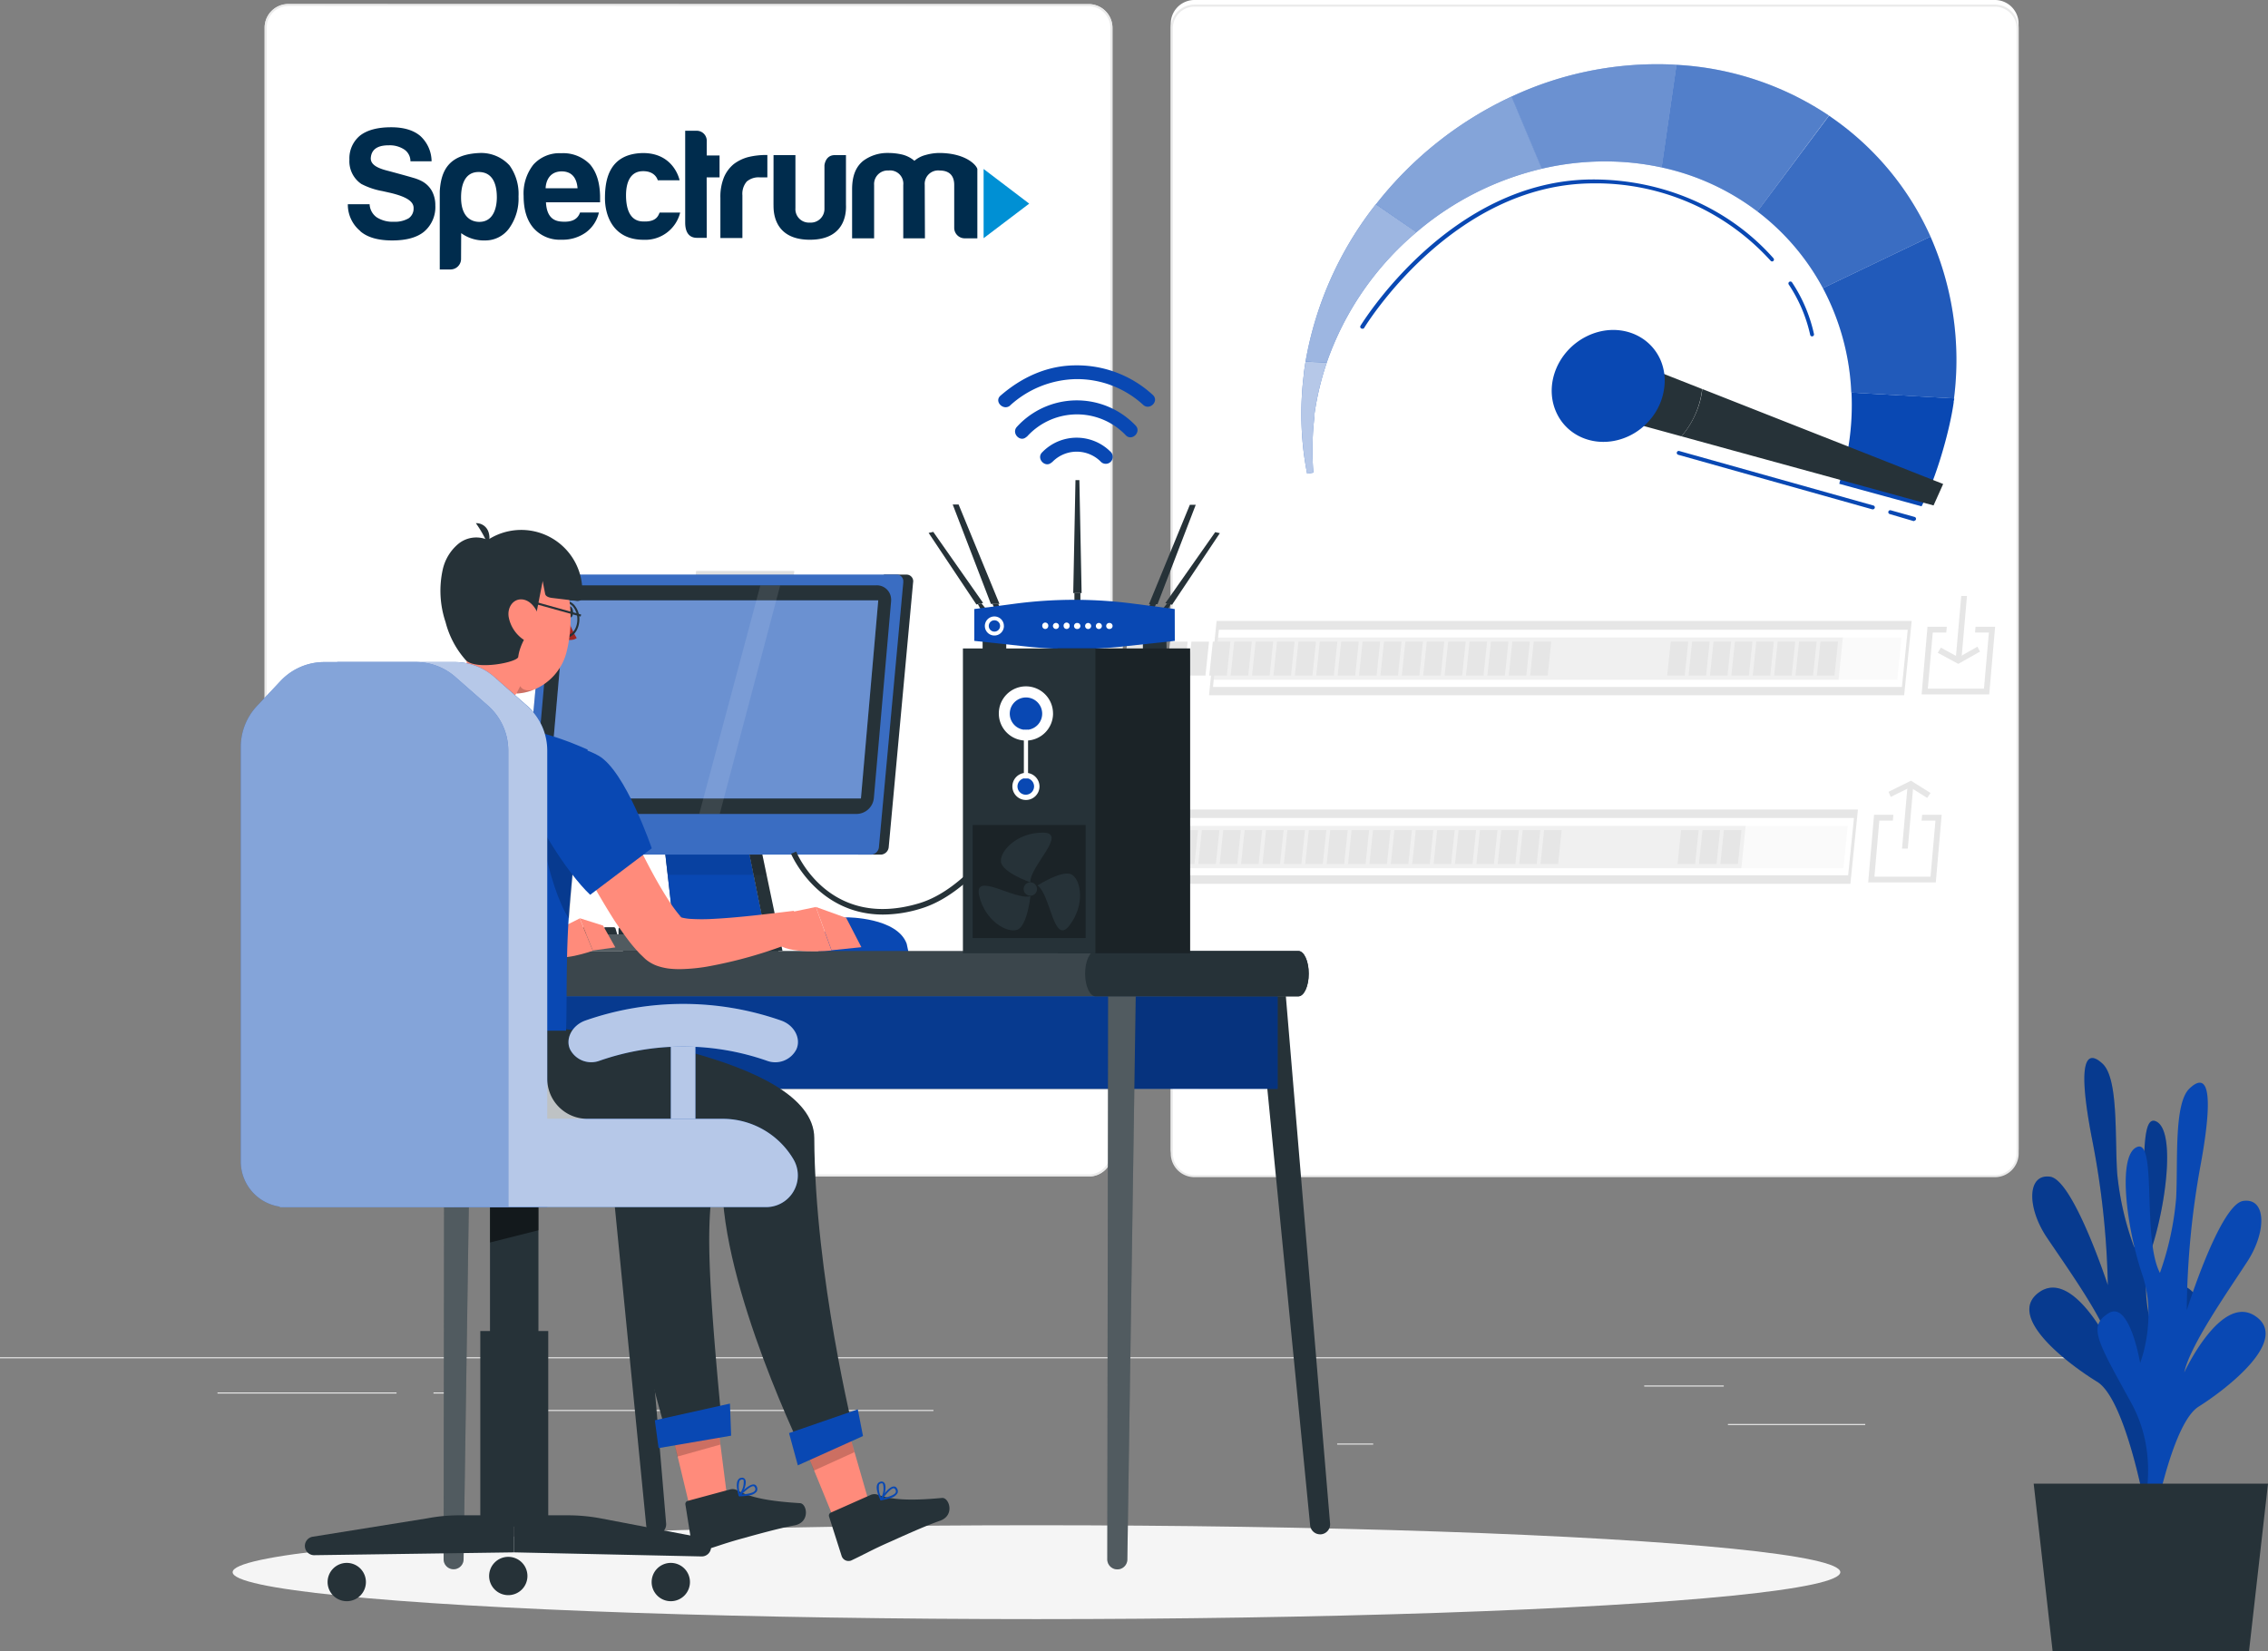 <svg id="Layer_1" data-name="Layer 1" xmlns="http://www.w3.org/2000/svg" viewBox="0 0 547.05 398.32"><rect x="0" y="0" width="547.05" height="398.32" fill="#808080" stroke="none"/><defs><style>.cls-1{fill:#ebebeb;}.cls-10,.cls-11,.cls-12,.cls-13,.cls-14,.cls-2,.cls-3,.cls-8,.cls-9{fill:#fff;}.cls-2{stroke:#ebebeb;stroke-miterlimit:10;stroke-width:0.5px;}.cls-4{fill:#fafafa;}.cls-5{fill:#f0f0f0;}.cls-6{fill:#e6e6e6;}.cls-7{fill:#0948b3;}.cls-8{opacity:0.6;}.cls-10,.cls-11,.cls-12,.cls-13,.cls-14,.cls-18,.cls-19,.cls-20,.cls-23,.cls-8,.cls-9{isolation:isolate;}.cls-23,.cls-9{opacity:0.5;}.cls-10{opacity:0.4;}.cls-11,.cls-20{opacity:0.3;}.cls-12,.cls-18{opacity:0.2;}.cls-13,.cls-19{opacity:0.1;}.cls-14{opacity:0.7;}.cls-15{fill:#263238;}.cls-16{fill:#e0e0e0;}.cls-17{fill:#f5f5f5;}.cls-21{fill:#ff8b7b;}.cls-22{fill:#a02724;}.cls-24{fill:#002c4d;}.cls-25{fill:#0090d4;}</style></defs><path class="cls-1" d="M262.62,283.8H69.53a5.71,5.71,0,0,1-5.7-5.71V6.7A5.7,5.7,0,0,1,69.53,1H262.62a5.71,5.71,0,0,1,5.71,5.7h0V278.09A5.71,5.71,0,0,1,262.62,283.8Z"/><path class="cls-2" d="M69.53,1.2a5.45,5.45,0,0,0-5.45,5.47V278.09a5.46,5.46,0,0,0,5.45,5.46H262.62a5.49,5.49,0,0,0,5.46-5.46V6.7a5.49,5.49,0,0,0-5.46-5.46Z"/><path class="cls-3" d="M481.2,282.8H288.1a5.73,5.73,0,0,1-5.71-5.71V5.7A5.72,5.72,0,0,1,288.1,0H481.2a5.71,5.71,0,0,1,5.69,5.7V277.09a5.7,5.7,0,0,1-5.69,5.71Z"/><path class="cls-2" d="M288.1,1.36a5.48,5.48,0,0,0-5.46,5.46V278.25a5.48,5.48,0,0,0,5.46,5.46H481.2a5.48,5.48,0,0,0,5.46-5.46V6.82a5.48,5.48,0,0,0-5.46-5.46Z"/><polygon class="cls-4" points="444.64 209.42 294.34 209.42 295.38 199.23 445.68 199.23 444.64 209.42"/><polygon class="cls-5" points="420.02 209.42 279.45 209.42 280.49 199.23 421.06 199.23 420.02 209.42"/><path class="cls-6" d="M446.32,213.19H278.65l1.83-17.91H448.14Zm-166.71-2.06H445.78l1.4-13.81H281Z"/><polygon class="cls-6" points="408.87 208.42 404.63 208.42 405.49 200.23 409.73 200.23 408.87 208.42"/><polygon class="cls-6" points="414.03 208.42 409.79 208.42 410.65 200.23 414.89 200.23 414.03 208.42"/><polygon class="cls-6" points="419.19 208.42 414.95 208.42 415.81 200.23 420.05 200.23 419.19 208.42"/><polygon class="cls-6" points="466.92 212.86 450.61 212.86 452.03 196.55 456.69 196.55 456.57 197.94 453.3 197.94 452.12 211.47 465.65 211.47 466.84 197.94 463.5 197.94 463.62 196.55 468.34 196.55 466.92 212.86"/><polygon class="cls-6" points="460.17 204.7 458.78 204.7 460.15 189.11 461.53 189.11 460.17 204.7"/><polygon class="cls-6" points="464.84 192.47 460.75 189.91 456.05 192.23 455.52 191 460.93 188.32 465.65 191.28 464.84 192.47"/><polygon class="cls-4" points="457.62 163.97 307.32 163.97 308.35 153.78 458.65 153.78 457.62 163.97"/><polygon class="cls-5" points="443.47 163.97 292.42 163.97 293.46 153.78 444.51 153.78 443.47 163.97"/><path class="cls-6" d="M459.29,167.7H291.62l1.83-17.92H461.11Zm-166.71-2H458.75l1.4-13.8H294Z"/><polygon class="cls-6" points="406.36 162.97 402.13 162.97 402.99 154.78 407.22 154.78 406.36 162.97"/><polygon class="cls-6" points="411.52 162.97 407.29 162.97 408.14 154.78 412.38 154.78 411.52 162.97"/><polygon class="cls-6" points="416.68 162.97 412.45 162.97 413.31 154.78 417.54 154.78 416.68 162.97"/><polygon class="cls-6" points="421.84 162.97 417.61 162.97 418.46 154.78 422.7 154.78 421.84 162.97"/><polygon class="cls-6" points="427 162.97 422.77 162.97 423.62 154.78 427.86 154.78 427 162.97"/><polygon class="cls-6" points="432.16 162.97 427.93 162.97 428.78 154.78 433.02 154.78 432.16 162.97"/><polygon class="cls-6" points="437.32 162.97 433.08 162.97 433.94 154.78 438.18 154.78 437.32 162.97"/><polygon class="cls-6" points="442.48 162.97 438.24 162.97 439.1 154.78 443.34 154.78 442.48 162.97"/><polygon class="cls-6" points="479.81 167.5 463.5 167.5 464.92 151.19 469.58 151.19 469.45 152.58 466.19 152.58 465 166.12 478.54 166.12 479.73 152.58 476.38 152.58 476.51 151.19 481.23 151.19 479.81 167.5"/><polygon class="cls-6" points="473.08 159.35 471.69 159.35 473.06 143.76 474.44 143.76 473.08 159.35"/><polygon class="cls-6" points="472.34 160.14 467.39 157.46 468.14 156.23 472.43 158.56 476.97 155.99 477.58 157.18 472.34 160.14"/><g id="freepik--Speedometer--inject-132"><path class="cls-7" d="M471.18,97.13h0v-.3A1.5,1.5,0,0,1,471.18,97.13Z"/><path class="cls-7" d="M341.67,56A72,72,0,0,0,320,87.51l-5.1-.29a84.77,84.77,0,0,1,17-38Z"/><path class="cls-8" d="M341.67,56A72,72,0,0,0,320,87.51l-5.1-.29a84.77,84.77,0,0,1,17-38Z"/><path class="cls-7" d="M371.89,40.7A71.92,71.92,0,0,0,341.67,56l-9.78-6.72a89.39,89.39,0,0,1,32.72-26Z"/><path class="cls-9" d="M371.89,40.7A71.92,71.92,0,0,0,341.67,56l-9.78-6.72a89.39,89.39,0,0,1,32.72-26Z"/><path class="cls-7" d="M404.37,15.64l-3.58,24.75A63.54,63.54,0,0,0,390.06,39a66.88,66.88,0,0,0-18.17,1.7L364.6,23.3a82.9,82.9,0,0,1,38.57-7.74Z"/><path class="cls-10" d="M404.37,15.64l-3.58,24.75A63.54,63.54,0,0,0,390.06,39a66.88,66.88,0,0,0-18.17,1.7L364.6,23.3a82.9,82.9,0,0,1,38.57-7.74Z"/><path class="cls-7" d="M441.13,27.87,423.89,51a58.48,58.48,0,0,0-23.1-10.61l3.58-24.75A73,73,0,0,1,441.13,27.87Z"/><path class="cls-11" d="M441.13,27.87,423.89,51a58.48,58.48,0,0,0-23.1-10.61l3.58-24.75A73,73,0,0,1,441.13,27.87Z"/><path class="cls-7" d="M465.64,57.07,439.69,69.5A57.2,57.2,0,0,0,423.89,51l17.28-23.08A69.42,69.42,0,0,1,465.64,57.07Z"/><path class="cls-12" d="M465.64,57.07,439.69,69.5A57.2,57.2,0,0,0,423.89,51l17.28-23.08A69.42,69.42,0,0,1,465.64,57.07Z"/><path class="cls-7" d="M471.31,96.11,446.54,94.7a59,59,0,0,0-6.85-25.2l25.95-12.43A73.75,73.75,0,0,1,471.31,96.11Z"/><path class="cls-13" d="M471.31,96.11,446.54,94.7a59,59,0,0,0-6.85-25.2l25.95-12.43A73.75,73.75,0,0,1,471.31,96.11Z"/><path class="cls-7" d="M471.23,96.83a1.5,1.5,0,0,1,0,.3c-1,7-4.27,18.42-7.74,25l-19.85-5.43,1.95-7.59c.2-1,.36-2,.5-3h0l.08-.61h0a62.85,62.85,0,0,0,.42-10.8l24.77,1.4a1.21,1.21,0,0,1-.05.42A1.57,1.57,0,0,1,471.23,96.83Z"/><path class="cls-7" d="M316.8,114l-1.51.26c-.38-1.93-.69-3.88-.92-5.87a77.09,77.09,0,0,1,.14-18.28h0v-.29a1.12,1.12,0,0,1,.05-.31c.11-.77.22-1.53.35-2.29l5.1.29a68,68,0,0,0-2.94,12.26v.3a1.61,1.61,0,0,0,0,.31,61.19,61.19,0,0,0-.48,7.41A58.48,58.48,0,0,0,316.8,114Z"/><path class="cls-14" d="M316.8,114l-1.51.26c-.38-1.93-.69-3.88-.92-5.87a77.09,77.09,0,0,1,.14-18.28h0v-.29a1.12,1.12,0,0,1,.05-.31c.11-.77.22-1.53.35-2.29l5.1.29a68,68,0,0,0-2.94,12.26v.3a1.61,1.61,0,0,0,0,.31,61.19,61.19,0,0,0-.48,7.41A58.48,58.48,0,0,0,316.8,114Z"/><path class="cls-15" d="M468.7,116.75l-2.32,5.17-4.26-1.16-39.55-10.84-17-4.67a21.58,21.58,0,0,0,3.17-4.89,20.32,20.32,0,0,0,1.86-6.52l37.56,14.8h0Z"/><path class="cls-15" d="M410.57,93.84a21.24,21.24,0,0,1-5,11.41l-15.3-4.19L395.73,88Z"/><path class="cls-7" d="M401.43,93.44a14.67,14.67,0,0,1-3.46,7.84,15.11,15.11,0,0,1-5,3.87c-7,3.34-14.92.68-17.72-6s.64-14.75,7.64-18.11,14.93-.68,17.72,6A12.72,12.72,0,0,1,401.43,93.44Z"/><path class="cls-7" d="M437.06,81.14a.46.46,0,0,1-.44-.38,35.84,35.84,0,0,0-5.17-12.13.47.47,0,0,1,.14-.65h0a.48.48,0,0,1,.66.14,36.57,36.57,0,0,1,5.29,12.46.47.47,0,0,1-.37.55Z"/><path class="cls-7" d="M328.54,79.28a.4.4,0,0,1-.22-.06.47.47,0,0,1-.17-.63h0c.21-.3,21.5-35.3,56.11-35.3,16.92,0,32.78,6.89,43.5,19a.47.47,0,0,1,0,.64h0a.46.46,0,0,1-.65,0h0a56.82,56.82,0,0,0-42.8-18.7c-34.08.07-55.09,34.57-55.3,34.92A.46.46,0,0,1,328.54,79.28Z"/><path class="cls-7" d="M461.68,125.7h-.1L455.81,124a.47.47,0,0,1,.25-.91h0l5.76,1.61a.47.47,0,0,1-.15.92Z"/><path class="cls-7" d="M451.71,122.86h-.11L404.79,109.7a.47.47,0,0,1,.25-.91h0l46.84,13.15a.47.47,0,0,1-.15.92Z"/></g><rect class="cls-1" x="416.78" y="343.49" width="33.12" height="0.25"/><rect class="cls-1" x="322.53" y="348.21" width="8.69" height="0.25"/><rect class="cls-1" x="396.59" y="334.21" width="19.19" height="0.25"/><rect class="cls-1" x="52.46" y="335.89" width="43.19" height="0.25"/><rect class="cls-1" x="104.56" y="335.89" width="6.33" height="0.25"/><rect class="cls-1" x="131.47" y="340.11" width="93.68" height="0.25"/><rect class="cls-1" y="327.4" width="500" height="0.25"/><polygon class="cls-6" points="257.15 208.42 252.91 208.42 253.77 200.23 258.01 200.23 257.15 208.42"/><polygon class="cls-6" points="262.31 208.42 258.07 208.42 258.93 200.23 263.17 200.23 262.31 208.42"/><polygon class="cls-6" points="267.47 208.42 263.23 208.42 264.09 200.23 268.33 200.23 267.47 208.42"/><polygon class="cls-6" points="272.63 208.42 268.39 208.42 269.25 200.23 273.49 200.23 272.63 208.42"/><polygon class="cls-6" points="277.79 208.42 273.55 208.42 274.41 200.23 278.65 200.23 277.79 208.42"/><polygon class="cls-6" points="282.95 208.42 278.71 208.42 279.57 200.23 283.81 200.23 282.95 208.42"/><polygon class="cls-6" points="288.11 208.42 283.87 208.42 284.73 200.23 288.97 200.23 288.11 208.42"/><polygon class="cls-6" points="293.27 208.42 289.03 208.42 289.89 200.23 294.13 200.23 293.27 208.42"/><polygon class="cls-6" points="298.43 208.42 294.19 208.42 295.05 200.23 299.29 200.23 298.43 208.42"/><polygon class="cls-6" points="303.59 208.42 299.35 208.42 300.21 200.23 304.44 200.23 303.59 208.42"/><polygon class="cls-6" points="308.75 208.42 304.51 208.42 305.37 200.23 309.61 200.23 308.75 208.42"/><polygon class="cls-6" points="313.9 208.42 309.67 208.42 310.53 200.23 314.76 200.23 313.9 208.42"/><polygon class="cls-6" points="319.06 208.42 314.83 208.42 315.69 200.23 319.92 200.23 319.06 208.42"/><polygon class="cls-6" points="324.22 208.42 319.99 208.42 320.85 200.23 325.08 200.23 324.22 208.42"/><polygon class="cls-6" points="329.38 208.42 325.15 208.42 326.01 200.23 330.24 200.23 329.38 208.42"/><polygon class="cls-6" points="334.54 208.42 330.31 208.42 331.17 200.23 335.4 200.23 334.54 208.42"/><polygon class="cls-6" points="339.7 208.42 335.47 208.42 336.33 200.23 340.56 200.23 339.7 208.42"/><polygon class="cls-6" points="344.86 208.42 340.63 208.42 341.49 200.23 345.72 200.23 344.86 208.42"/><polygon class="cls-6" points="350.02 208.42 345.79 208.42 346.64 200.23 350.88 200.23 350.02 208.42"/><polygon class="cls-6" points="355.18 208.42 350.95 208.42 351.81 200.23 356.04 200.23 355.18 208.42"/><polygon class="cls-6" points="360.34 208.42 356.11 208.42 356.96 200.23 361.2 200.23 360.34 208.42"/><polygon class="cls-6" points="365.5 208.42 361.26 208.42 362.12 200.23 366.36 200.23 365.5 208.42"/><polygon class="cls-6" points="370.66 208.42 366.43 208.42 367.28 200.23 371.52 200.23 370.66 208.42"/><polygon class="cls-6" points="375.82 208.42 371.58 208.42 372.44 200.23 376.68 200.23 375.82 208.42"/><polygon class="cls-6" points="270.12 162.97 265.89 162.97 266.74 154.78 270.98 154.78 270.12 162.97"/><polygon class="cls-6" points="275.28 162.97 271.05 162.97 271.9 154.78 276.14 154.78 275.28 162.97"/><polygon class="cls-6" points="280.44 162.97 276.2 162.97 277.06 154.78 281.3 154.78 280.44 162.97"/><polygon class="cls-6" points="285.6 162.97 281.36 162.97 282.22 154.78 286.46 154.78 285.6 162.97"/><polygon class="cls-6" points="290.76 162.97 286.52 162.97 287.38 154.78 291.62 154.78 290.76 162.97"/><polygon class="cls-6" points="295.92 162.97 291.68 162.97 292.54 154.78 296.78 154.78 295.92 162.97"/><polygon class="cls-6" points="301.08 162.97 296.84 162.97 297.7 154.78 301.94 154.78 301.08 162.97"/><polygon class="cls-6" points="306.24 162.97 302 162.97 302.86 154.78 307.1 154.78 306.24 162.97"/><polygon class="cls-6" points="311.4 162.97 307.16 162.97 308.02 154.78 312.26 154.78 311.4 162.97"/><polygon class="cls-6" points="316.56 162.97 312.32 162.97 313.18 154.78 317.42 154.78 316.56 162.97"/><polygon class="cls-6" points="321.72 162.97 317.48 162.97 318.34 154.78 322.58 154.78 321.72 162.97"/><polygon class="cls-6" points="326.88 162.97 322.64 162.97 323.5 154.78 327.74 154.78 326.88 162.97"/><polygon class="cls-6" points="332.04 162.97 327.8 162.97 328.66 154.78 332.9 154.78 332.04 162.97"/><polygon class="cls-6" points="337.2 162.97 332.96 162.97 333.82 154.78 338.06 154.78 337.2 162.97"/><polygon class="cls-6" points="342.36 162.97 338.12 162.97 338.98 154.78 343.21 154.78 342.36 162.97"/><polygon class="cls-6" points="347.51 162.97 343.28 162.97 344.14 154.78 348.37 154.78 347.51 162.97"/><polygon class="cls-6" points="352.68 162.97 348.44 162.97 349.3 154.78 353.53 154.78 352.68 162.97"/><polygon class="cls-6" points="357.83 162.97 353.6 162.97 354.46 154.78 358.69 154.78 357.83 162.97"/><polygon class="cls-6" points="362.99 162.97 358.76 162.97 359.62 154.78 363.85 154.78 362.99 162.97"/><polygon class="cls-6" points="368.15 162.97 363.92 162.97 364.78 154.78 369.01 154.78 368.15 162.97"/><polygon class="cls-6" points="373.31 162.97 369.08 162.97 369.94 154.78 374.17 154.78 373.31 162.97"/><polygon class="cls-16" points="191.1 143.15 167.43 143.15 167.9 137.73 191.58 137.73 191.1 143.15"/><g id="freepik--Shadow--inject-132"><ellipse id="freepik--path--inject-132" class="cls-17" cx="250" cy="379.24" rx="193.89" ry="11.32"/></g><g id="freepik--Plant--inject-132"><path class="cls-7" d="M521,362.6s-7-15.33,1-30.45,10.35-18.67,5.24-21.76-7.47,12.09-7.47,12.09S515.46,312,519,301.1s5.79-28.74.93-30.65-1,22.25-5.15,30.43A70.79,70.79,0,0,1,510.67,283c-.58-8.78.33-22.81-3.51-26.4s-6.3-1.11-2.53,18.27A202.23,202.23,0,0,1,508.42,310s-8.34-25.42-13.93-26.16-5.59,7.49-.8,14.63,14,19.93,15.54,26.51c0,0-9.15-19.13-17.38-13.26s7.16,17.41,14,21.59,11.57,30.35,11.57,30.35Z"/><path class="cls-18" d="M521,362.6s-7-15.33,1-30.45,10.35-18.67,5.24-21.76-7.47,12.09-7.47,12.09S515.46,312,519,301.1s5.79-28.74.93-30.65-1,22.25-5.15,30.43A70.79,70.79,0,0,1,510.67,283c-.58-8.78.33-22.81-3.51-26.4s-6.3-1.11-2.53,18.27A202.23,202.23,0,0,1,508.42,310s-8.34-25.42-13.93-26.16-5.59,7.49-.8,14.63,14,19.93,15.54,26.51c0,0-9.15-19.13-17.38-13.26s7.16,17.41,14,21.59,11.57,30.35,11.57,30.35Z"/><path class="cls-7" d="M515.46,368.88s6.84-15.43-1.37-30.42-10.57-18.52-5.49-21.69,7.61,12,7.61,12,4.18-10.51.49-21.39-6.11-28.7-1.24-30.7,1.2,22.2,5.52,30.36a71.23,71.23,0,0,0,3.91-18c.48-8.79-.6-22.8,3.2-26.45s6.28-1.21,2.74,18.23a202.11,202.11,0,0,0-3.37,35.23s8-25.54,13.61-26.36,5.68,7.4,1,14.61-13.79,20.14-15.22,26.75c0,0,8.92-19.27,17.22-13.53s-7,17.53-13.77,21.8S519,369.84,519,369.84Z"/><polygon class="cls-15" points="547.05 357.88 490.53 357.88 495.1 398.32 542.47 398.32 547.05 357.88"/></g><g id="freepik--Desk--inject-132"><polygon class="cls-15" points="279.2 145.74 288.42 121.76 287 121.76 277.14 145.74 279.2 145.74"/><polygon class="cls-15" points="282.71 145.87 294.23 128.61 293.11 128.36 281.08 145.5 282.71 145.87"/><polygon class="cls-15" points="239.01 145.68 229.8 121.7 231.22 121.7 241.08 145.68 239.01 145.68"/><polygon class="cls-15" points="235.51 145.81 223.99 128.55 225.11 128.3 237.13 145.44 235.51 145.81"/><polygon class="cls-15" points="260.89 143.06 258.87 143.06 259.41 115.81 260.35 115.81 260.89 143.06"/><polygon class="cls-15" points="239.39 145.68 239.86 146.75 241.23 146.75 240.79 145.68 239.39 145.68"/><polygon class="cls-15" points="278.85 145.68 278.38 146.75 277.01 146.75 277.44 145.68 278.85 145.68"/><polygon class="cls-15" points="235.88 145.74 236.53 146.96 237.88 146.96 236.72 145.53 235.88 145.74"/><polygon class="cls-15" points="282.37 145.74 281.73 146.96 280.38 146.96 281.54 145.53 282.37 145.74"/><polygon class="cls-15" points="259.15 143.06 259.16 145.24 260.6 145.24 260.6 143.06 259.15 143.06"/><rect class="cls-15" x="237.01" y="153.02" width="5.7" height="3.55"/><rect class="cls-15" x="275.67" y="153.02" width="5.7" height="3.55"/><path class="cls-7" d="M283.37,154.59,271,155.93a108.63,108.63,0,0,1-23.64,0L235,154.59v-7.68l10-1.31a109.79,109.79,0,0,1,28.29,0l10.06,1.31Z"/><path class="cls-3" d="M242.15,151a2.3,2.3,0,1,1-2.3-2.3h0a2.28,2.28,0,0,1,2.29,2.27h0Z"/><circle class="cls-7" cx="239.86" cy="150.99" r="1.37"/><path class="cls-3" d="M252.85,151a.73.73,0,0,1-.73.72.72.72,0,0,1-.72-.72h0a.73.73,0,0,1,.63-.82.74.74,0,0,1,.82.64h0A.49.49,0,0,1,252.85,151Z"/><path class="cls-3" d="M255.43,151a.72.72,0,0,1-.72.72h0a.73.73,0,1,1,.72-.74Z"/><path class="cls-3" d="M258,151a.73.73,0,0,1-.73.72.72.72,0,0,1-.72-.72h0a.73.73,0,0,1,.63-.82.74.74,0,0,1,.82.64h0A.49.49,0,0,1,258,151Z"/><path class="cls-3" d="M260.6,151a.72.72,0,0,1-.72.72h0a.73.73,0,0,1-.82-.63.74.74,0,0,1,.64-.82h.18A.73.73,0,0,1,260.6,151Z"/><path class="cls-3" d="M263.19,151a.73.73,0,1,1-.73-.73.73.73,0,0,1,.73.73Z"/><path class="cls-3" d="M265.78,151a.73.73,0,1,1-.73-.73.73.73,0,0,1,.73.73Z"/><path class="cls-3" d="M268.36,151a.72.72,0,0,1-.72.72h0a.73.73,0,0,1-.82-.63.74.74,0,0,1,.64-.82h.18A.73.73,0,0,1,268.36,151Z"/><path class="cls-7" d="M197.25,230H219.2l-.51-2.38c-2.34-6.34-14.34-6.34-14.34-6.34-3,.17-5.89,3-6.71,6.85Z"/><path class="cls-15" d="M180.19,203.37h-20l2.63,23.06h22.06Z"/><path class="cls-15" d="M188.74,229.36h-1v.26H150.28v-3.19h34.57l-4.66-23.06h-20l-1.11-9.78a2.5,2.5,0,0,1,2.5-2.39h17.16a2.52,2.52,0,0,1,2.52,2.39Z"/><polygon class="cls-7" points="184.85 226.43 162.79 226.43 160.37 205.19 160.16 203.37 180.19 203.37 184.85 226.43"/><polygon class="cls-19" points="161.09 211.05 160.16 203.37 183.28 203.37 184.89 211.05 161.09 211.05"/><path class="cls-15" d="M127,227.11h-2.62a.48.48,0,0,1-.5-.46h0v-2.53a.48.48,0,0,1,.5-.46h1.88a.5.5,0,0,1,.48.34l.74,2.53a.48.48,0,0,1-.37.57H127Z"/><path class="cls-15" d="M130.6,227.11H128a.48.48,0,0,1-.5-.46h0v-2.53a.48.48,0,0,1,.5-.46h1.88a.5.5,0,0,1,.48.34l.74,2.53a.48.48,0,0,1-.37.57h-.13Z"/><path class="cls-15" d="M134.22,227.11H131.6a.48.48,0,0,1-.5-.46h0v-2.53a.48.48,0,0,1,.5-.46h1.88a.5.5,0,0,1,.48.34l.74,2.53a.48.48,0,0,1-.37.57h-.11Z"/><path class="cls-15" d="M137.84,227.11h-2.62a.48.48,0,0,1-.5-.46h0v-2.53a.48.48,0,0,1,.5-.46h1.88a.5.5,0,0,1,.48.34l.74,2.53a.48.48,0,0,1-.37.57h-.11Z"/><path class="cls-15" d="M141.45,227.11h-2.61a.48.48,0,0,1-.5-.46h0v-2.53a.48.48,0,0,1,.5-.46h1.88a.5.5,0,0,1,.48.34l.74,2.53a.48.48,0,0,1-.37.57h-.12Z"/><path class="cls-15" d="M145.07,227.11h-2.61a.48.48,0,0,1-.5-.46h0v-2.53a.48.48,0,0,1,.5-.46h1.88a.5.5,0,0,1,.48.34l.74,2.53a.48.48,0,0,1-.37.57h-.12Z"/><path class="cls-15" d="M148.69,227.11h-2.62a.49.49,0,0,1-.5-.46v-2.53a.49.49,0,0,1,.5-.46H148a.5.5,0,0,1,.48.34l.74,2.53a.47.47,0,0,1-.34.57h0A.55.55,0,0,1,148.69,227.11Z"/><path class="cls-15" d="M152.31,227.11h-2.62a.49.49,0,0,1-.5-.46v-2.53a.49.49,0,0,1,.5-.46h1.89a.5.5,0,0,1,.48.34l.74,2.53a.48.48,0,0,1-.37.57h-.12Z"/><path class="cls-15" d="M155.93,227.11h-2.62a.49.49,0,0,1-.5-.46v-2.53a.49.49,0,0,1,.5-.46h1.88a.5.5,0,0,1,.49.34l.74,2.53a.48.48,0,0,1-.37.57h-.12Z"/><path class="cls-15" d="M159.55,227.11h-2.62a.49.49,0,0,1-.5-.46v-2.53a.49.49,0,0,1,.5-.46h1.88a.5.5,0,0,1,.49.34l.74,2.53a.48.48,0,0,1-.37.57h-.12Z"/><path class="cls-15" d="M163.17,227.11h-2.62a.49.49,0,0,1-.5-.46v-2.53a.49.49,0,0,1,.5-.46h1.88a.5.5,0,0,1,.49.34l.74,2.53a.48.48,0,0,1-.37.57h-.12Z"/><path class="cls-15" d="M166.79,227.11h-2.62a.49.49,0,0,1-.5-.46v-2.53a.49.49,0,0,1,.5-.46h1.88a.5.5,0,0,1,.49.34l.74,2.53a.48.48,0,0,1-.37.57h-.12Z"/><path class="cls-15" d="M170.41,227.11h-2.62a.49.49,0,0,1-.5-.46v-2.53a.49.49,0,0,1,.5-.46h1.88a.5.5,0,0,1,.49.34l.74,2.53a.48.48,0,0,1-.37.57h-.12Z"/><path class="cls-15" d="M174,227.11h-2.62a.49.49,0,0,1-.5-.46v-2.53a.49.49,0,0,1,.5-.46h1.88a.5.5,0,0,1,.49.34l.74,2.53a.48.48,0,0,1-.37.57H174Z"/><path class="cls-15" d="M177.65,227.11H175a.49.49,0,0,1-.5-.46v-2.53a.49.49,0,0,1,.5-.46h1.88a.5.5,0,0,1,.49.34l.73,2.53a.47.47,0,0,1-.34.57h-.11Z"/><path class="cls-15" d="M180.29,227.38a2.1,2.1,0,0,1-2.18,2h-54.2a2.09,2.09,0,0,1-2.18-2h0a1.9,1.9,0,0,1,.64-1.41,2.28,2.28,0,0,1,1.49-.58h54.25a2.47,2.47,0,0,1,.6.08A2,2,0,0,1,180.29,227.38Z"/><path class="cls-12" d="M180.29,227.38a2.1,2.1,0,0,1-2.18,2h-54.2a2.09,2.09,0,0,1-2.18-2h0a1.9,1.9,0,0,1,.64-1.41,2.28,2.28,0,0,1,1.49-.58h54.25a2.47,2.47,0,0,1,.6.08A2,2,0,0,1,180.29,227.38Z"/><path class="cls-15" d="M180.29,227.38a2.1,2.1,0,0,1-2.18,2H159.76a2,2,0,0,1-1.52-1.9,1.09,1.09,0,0,1,0-.36,1.84,1.84,0,0,1,.61-1,2.15,2.15,0,0,1,.46-.33l.26-.12a2.63,2.63,0,0,1,.83-.14h18.27A2,2,0,0,1,180.29,227.38Z"/><path class="cls-15" d="M218.73,138.6h-5.54L207,206.15h5.53a2,2,0,0,0,1.84-1.92l5.87-63.71a1.61,1.61,0,0,0-1.27-1.89h0Z"/><path class="cls-7" d="M210.16,206.15h-83a1.6,1.6,0,0,1-1.5-1.69v-.23l5.87-63.71a2,2,0,0,1,1.84-1.92h83a1.6,1.6,0,0,1,1.5,1.69v.23L212,204.28A2,2,0,0,1,210.16,206.15Z"/><path class="cls-12" d="M210.16,206.15h-83a1.6,1.6,0,0,1-1.5-1.69v-.23l5.87-63.71a2,2,0,0,1,1.84-1.92h83a1.6,1.6,0,0,1,1.5,1.69v.23L212,204.28A2,2,0,0,1,210.16,206.15Z"/><polygon class="cls-7" points="207.66 192.6 132.27 192.6 136.45 144.81 211.84 144.81 207.66 192.6"/><path class="cls-15" d="M206.62,196.34H132.33a3.44,3.44,0,0,1-3.5-3.38h0a2.94,2.94,0,0,1,0-.42L133,145a4.24,4.24,0,0,1,4.15-3.81h74.28a3.44,3.44,0,0,1,3.51,3.37h0a3.23,3.23,0,0,1,0,.44l-4.16,47.49A4.24,4.24,0,0,1,206.62,196.34Z"/><polygon class="cls-7" points="207.66 192.6 132.27 192.6 136.45 144.81 211.84 144.81 207.66 192.6"/><polygon class="cls-10" points="207.66 192.6 132.27 192.6 136.45 144.81 211.84 144.81 207.66 192.6"/><polygon class="cls-13" points="183.39 141.24 168.66 196.31 173.61 196.31 188.18 141.24 183.39 141.24"/><path class="cls-15" d="M143.38,241.13H150l10.67,126.34a2.4,2.4,0,0,1-2.17,2.61h-.24a2.41,2.41,0,0,1-2.4-2.18Z"/><path class="cls-15" d="M303.49,240.28h6.66L320.82,367.5a2.42,2.42,0,0,1-2.21,2.61h-.2a2.42,2.42,0,0,1-2.4-2.18Z"/><rect class="cls-7" x="109.45" y="240.25" width="198.72" height="22.41"/><polygon class="cls-20" points="273.26 240.42 272.49 262.64 308.17 262.66 308.17 240.25 273.26 240.42"/><rect class="cls-18" x="109.47" y="240.42" width="160.77" height="22.41"/><path class="cls-15" d="M113.83,240.28h-6.66L107,376.11a2.41,2.41,0,0,0,2.4,2.42h0a2.42,2.42,0,0,0,2.42-2.38Z"/><path class="cls-15" d="M273.94,240.28h-6.66l-.2,135.86a2.42,2.42,0,0,0,2.42,2.42h0a2.41,2.41,0,0,0,2.42-2.38Z"/><path class="cls-12" d="M107.17,240.28,107,376.11a2.41,2.41,0,0,0,2.4,2.42h0a2.42,2.42,0,0,0,2.42-2.38l2-135.9Z"/><path class="cls-12" d="M273.94,240.28h-6.66l-.2,135.86a2.42,2.42,0,0,0,2.42,2.42h0a2.41,2.41,0,0,0,2.42-2.38Z"/><path class="cls-15" d="M101.63,234.87h0c0-3,1.12-5.47,2.51-5.48h209c1.39,0,2.51,2.46,2.51,5.48h0c0,3-1.12,5.46-2.51,5.47h-209C102.75,240.33,101.63,237.89,101.63,234.87Z"/><path class="cls-13" d="M101.63,234.87h0c0-3,1.12-5.47,2.51-5.48h209c1.39,0,2.51,2.46,2.51,5.48h0c0,3-1.12,5.46-2.51,5.47h-209C102.75,240.33,101.63,237.89,101.63,234.87Z"/><path class="cls-15" d="M261.73,234.87h0c0-3,1.13-5.47,2.52-5.48h48.93c1.39,0,2.51,2.46,2.51,5.48h0c0,3-1.12,5.46-2.51,5.47H264.25C262.86,240.33,261.74,237.89,261.73,234.87Z"/><path class="cls-15" d="M213,220.61c-15.94,0-22.13-14.5-22.2-14.67l1.25-.52c.32.78,8.12,18.93,29.67,12.46,21.85-6.57,39.22-53.08,39.39-53.55l1.27.47c-.72,1.94-17.78,47.61-40.27,54.37A31.3,31.3,0,0,1,213,220.61Z"/><rect class="cls-15" x="255.11" y="156.42" width="31.95" height="73.53"/><rect class="cls-20" x="255.11" y="156.42" width="31.95" height="73.53"/><rect class="cls-15" x="232.26" y="156.42" width="31.95" height="73.53"/><path class="cls-3" d="M254,172.1a6.54,6.54,0,1,1-6.54-6.54h0a6.53,6.53,0,0,1,6.53,6.53Z"/><path class="cls-7" d="M251.38,172.15a3.91,3.91,0,1,1-3.91-3.91,3.91,3.91,0,0,1,3.91,3.91Z"/><path class="cls-3" d="M250.73,189.7a3.27,3.27,0,1,1-3.27-3.27h0A3.29,3.29,0,0,1,250.73,189.7Z"/><path class="cls-7" d="M249.42,189.7a2,2,0,1,1-2-2h.05A2,2,0,0,1,249.42,189.7Z"/><rect class="cls-3" x="246.96" y="176.06" width="1.01" height="11.72"/><rect class="cls-20" x="234.61" y="199.01" width="27.26" height="27.26"/><path class="cls-15" d="M250.13,214.45a1.61,1.61,0,1,1-1.61-1.61h0a1.61,1.61,0,0,1,1.61,1.61Z"/><path class="cls-15" d="M248.52,212.84c-.16-3.89,9.21-12,3-12s-10.33,4.4-10.09,7S248.52,212.84,248.52,212.84Z"/><path class="cls-15" d="M248.54,216.18c-3.74,1.07-13.81-6.15-12.35-.07s6.7,9,9.14,8.18S248.54,216.18,248.54,216.18Z"/><path class="cls-15" d="M250.26,213.59c3.18,2.25,3.87,14.62,7.68,9.67s2.83-10.87.65-12.25S250.26,213.59,250.26,213.59Z"/><path class="cls-7" d="M253.7,111.57a8.2,8.2,0,0,1,11.57-.44h0l.27.27A1.67,1.67,0,0,0,267.9,109a11.56,11.56,0,0,0-16.33-.09h0l-.22.22c-1.48,1.54.86,3.91,2.36,2.36Z"/><path class="cls-7" d="M243.65,97.8a24.24,24.24,0,0,1,15.88-6.35,23.57,23.57,0,0,1,16.2,6.2c1.56,1.46,3.92-.87,2.36-2.36a27,27,0,0,0-18.53-7.16c-6.92,0-13.07,2.83-18.24,7.31-1.61,1.41.73,3.77,2.36,2.36Z"/><path class="cls-7" d="M247.61,105.43a16.26,16.26,0,0,1,23-1.34l0,0h0c.32.28.63.59.93.9,1.5,1.54,3.86-.81,2.36-2.36a19.59,19.59,0,0,0-27.7-.62h0c-.31.31-.62.62-.91.94-1.45,1.57.88,3.94,2.36,2.36Z"/></g><g id="freepik--Character--inject-132"><polygon class="cls-21" points="166.35 363.43 175.34 360.75 172.62 339.51 161.56 343.44 166.35 363.43"/><polygon class="cls-18" points="160.32 337.52 171.99 333.18 173.74 348.46 163.38 351.36 160.32 337.52"/><path class="cls-15" d="M176.11,359.28l-10.25,2.77a.77.77,0,0,0-.53.91l1.55,9.76a1.76,1.76,0,0,0,2,1.51h0c3.54-1,5.21-1.74,9.71-3,2.77-.76,9.1-2.56,13-3.27s3.09-5.25,1.38-5.37c-7.67-.47-12.07-1.39-15.16-3.1A2.29,2.29,0,0,0,176.11,359.28Z"/><path class="cls-7" d="M182.51,359.8a1.25,1.25,0,0,0,0-1.24.8.8,0,0,0-.64-.48c-1.21-.16-3.39,2.21-3.63,2.49a.2.2,0,0,0,0,.23.21.21,0,0,0,.19.13,11.94,11.94,0,0,0,2.46-.25A2.64,2.64,0,0,0,182.51,359.8Zm-.75-1.29a.4.4,0,0,1,.3.25.8.8,0,0,1,.06.79c-.33.53-1.52.82-3.24.94.91-.93,2.24-2.07,2.88-2Z"/><path class="cls-7" d="M178.53,360.87c.77-.76,1.68-3,1.23-3.94a.82.82,0,0,0-.92-.46,1,1,0,0,0-.83.52c-.72,1.1.14,3.68.15,3.8a.29.29,0,0,0,.16.15h.1A.26.26,0,0,0,178.53,360.87Zm.36-4c.32,0,.47.09.48.22a4.45,4.45,0,0,1-.9,3.15,4.88,4.88,0,0,1-.1-3,.64.64,0,0,1,.41-.31Z"/><path class="cls-15" d="M120.8,248.28s53.25,4.49,51.94,27.62c-1.07,18.93-3.88,13.78,1.63,70.06L161,346.7s-13.62-46-11.79-64.32c-15,0-49.36,1.31-54.36-12.23a60.27,60.27,0,0,1-3.57-21.45Z"/><polygon class="cls-7" points="158.85 349.31 176.35 346.31 176.07 338.57 157.95 342.6 158.85 349.31"/><polygon class="cls-21" points="201.08 366.21 209.55 362.19 203.62 341.62 193.29 347.19 201.08 366.21"/><polygon class="cls-18" points="191.16 341.53 202.03 335.46 206.09 350.29 196.3 354.74 191.16 341.53"/><path class="cls-15" d="M210.08,360.57l-9.7,4.31a.79.79,0,0,0-.39,1l3,9.41a1.74,1.74,0,0,0,2.16,1.18h.06c3.35-1.57,4.88-2.52,9.14-4.41,2.63-1.17,8.61-3.92,12.34-5.21s2.25-5.66.55-5.52c-7.65.71-12.15.47-15.45-.75A2.35,2.35,0,0,0,210.08,360.57Z"/><path class="cls-7" d="M216.49,360.16a1.25,1.25,0,0,0-.21-1.22.73.73,0,0,0-.7-.37c-1.23,0-3,2.7-3.21,3a.24.24,0,0,0,0,.23.2.2,0,0,0,.21.09,11.76,11.76,0,0,0,2.42-.61A2.63,2.63,0,0,0,216.49,360.16Zm-.94-1.16a.43.43,0,0,1,.34.21.78.78,0,0,1,.17.77c-.23.57-1.37,1-3.05,1.41C213.76,360.34,214.91,359,215.55,359Z"/><path class="cls-7" d="M212.72,361.83c.65-.87,1.21-3.22.62-4.09a.85.85,0,0,0-1-.31,1.08,1.08,0,0,0-.74.64c-.54,1.2.71,3.62.73,3.73a.23.23,0,0,0,.18.12h.1A.31.31,0,0,0,212.72,361.83Zm-.25-4c.31-.08.48,0,.5.14a4.43,4.43,0,0,1-.4,3.25,4.89,4.89,0,0,1-.56-3,.58.58,0,0,1,.36-.36Z"/><path class="cls-15" d="M136.65,248.28c.35,0,59.69,6.11,59.76,26.24.13,33.28,9.64,71.44,9.64,71.44l-11.73,5.81s-20.42-41.37-20.11-67.31c-16.33-4.69-58.56,3.18-63.55-10.35-4.09-11.06-1.88-25.83-1.88-25.83Z"/><polygon class="cls-7" points="192.44 353.47 208.16 346.4 206.9 339.96 190.32 345.69 192.44 353.47"/><path class="cls-21" d="M110.24,177.28c-1.73,3.27-3.17,6.43-4.63,9.72s-2.75,6.58-4,10a109.34,109.34,0,0,0-3.23,10.48A55.65,55.65,0,0,0,96.61,219a23.69,23.69,0,0,0,.67,6.76,14.66,14.66,0,0,0,1.58,3.87,11.62,11.62,0,0,0,1.42,1.92l.43.47c.25.22.51.47.77.66a8.17,8.17,0,0,0,1.38.86,11.32,11.32,0,0,0,2.25.85,15,15,0,0,0,1.89.36,24.87,24.87,0,0,0,3.23.16,45.82,45.82,0,0,0,5.74-.34,108.22,108.22,0,0,0,20.87-4.82l-1.24-5.92c-6.78.46-13.7,1-20.19.94-1.62-.08-3.19-.08-4.65-.23a13.92,13.92,0,0,1-1.93-.34c-.52-.13-1-.34-.81-.32a1.18,1.18,0,0,1,.29.16,1.61,1.61,0,0,1,.28.24h0a1.08,1.08,0,0,1-.08-.19,4.35,4.35,0,0,1-.27-1,14.55,14.55,0,0,1-.11-3.55,46.92,46.92,0,0,1,1.8-8.94c.89-3.15,2-6.2,3.15-9.3s2.44-6.19,3.81-9.27,2.8-6.16,4.2-9.06Z"/><path class="cls-21" d="M132.61,225.14l7.23-3.6,3.15,7.8s-8.4,3-10,.78Z"/><polygon class="cls-21" points="145.46 223.27 148.42 228.53 142.99 229.28 139.84 221.49 145.46 223.27"/><path class="cls-21" d="M131.74,190.45c1.35,3.39-.13-.45,1.36,2.83s3,6.51,4.54,9.74a188.64,188.64,0,0,0,10.62,19.12c1.07,1.57,2.13,3.13,3.32,4.69.59.79,1.25,1.56,1.95,2.36.38.4.69.78,1.14,1.19l.64.62.36.34a9.06,9.06,0,0,0,3.48,1.84,14.52,14.52,0,0,0,2.06.44,21.7,21.7,0,0,0,3.42.14,43.21,43.21,0,0,0,5.89-.59,108.76,108.76,0,0,0,21-6V219.7c-6.87.83-13.89,1.71-20.49,2a45.67,45.67,0,0,1-4.68-.06,11.63,11.63,0,0,1-1.86-.3,2.78,2.78,0,0,1-.57-.21c-.06,0,0-.08.29.1a1.18,1.18,0,0,1,.28.22l-.1-.13-.3-.33c-.19-.19-.43-.51-.65-.77-.43-.55-.88-1.14-1.33-1.79-.88-1.27-1.74-2.67-2.59-4.09-1.7-2.85-3.28-5.87-4.83-8.93s-3-6.18-4.5-9.33c-2.92-6.26-2.89-5.61-5.6-11.93Z"/><path class="cls-21" d="M187.16,220.78l9.63-2,3.78,10.5s-11.11,1.11-13.16-1.91Z"/><polygon class="cls-21" points="204.11 221.41 207.77 228.48 200.57 229.22 196.79 218.77 204.11 221.41"/><g id="freepik--character--inject-132-2"><path class="cls-22" d="M136.53,147.91a24.89,24.89,0,0,0,2.58,6c-1.26.93-3.18.18-3.18.18Z"/><path class="cls-15" d="M137.19,153.7a2.75,2.75,0,0,1-.75.13c-1.87,0-3.44-1.93-3.49-4.39s1.43-4.49,3.3-4.54a3.06,3.06,0,0,1,2.5,1.34,5.13,5.13,0,0,1,1,3C139.79,151.38,138.72,153.28,137.19,153.7Zm-1.54-8.19c-1.3.41-2.24,2-2.2,3.92.05,2.18,1.39,3.93,3,3.89a1.81,1.81,0,0,0,.61-.1c1.32-.42,2.24-2.07,2.2-3.92a4.71,4.71,0,0,0-.89-2.76,2.56,2.56,0,0,0-2.09-1.14,1.91,1.91,0,0,0-.63.13Z"/><path class="cls-21" d="M112.19,154.28l5.24,5.47,7.15,7.45a8.55,8.55,0,0,0-1.25,2.85c-.64,2.23-1.18,3.87,3.66,6a2.91,2.91,0,0,1,1.81,2.58c0,1.38-1.08,2.88-5.88,3a21.67,21.67,0,0,1-12.84-4.28c-1.83-1.29-1.65-2.48-.51-4.36C113,167.7,112.86,160.2,112.19,154.28Z"/><path class="cls-15" d="M138.23,147.55c.06.73-.21,1.35-.59,1.38s-.74-.54-.79-1.27.2-1.36.58-1.39S138.17,146.81,138.23,147.55Z"/><path class="cls-21" d="M136.59,157.52a13.34,13.34,0,0,1-7.82,8.84,12.21,12.21,0,0,1-4,.92,11.39,11.39,0,0,1-9-3.68c-4.55-4.83-4.25-10.27-4.55-19.54A12.91,12.91,0,0,1,129,131.63C138,135.43,138.82,149.21,136.59,157.52Z"/><path class="cls-18" d="M128.77,166.36a12.21,12.21,0,0,1-4,.92l-.16-.06.88-1.73S126,167,128.77,166.36Z"/><rect class="cls-15" x="132.96" y="139.4" width="0.5" height="14.33" transform="translate(-43.67 235.67) rotate(-74.47)"/><path class="cls-15" d="M129,149.88c-1.62,2.74-3.6,5.42-4,8.58-.19,1.32-10.25,3.29-12.66.77a22,22,0,0,1-4.87-9.17,23.72,23.72,0,0,1-.67-12.72,11.24,11.24,0,0,1,3.85-6.23,6.82,6.82,0,0,1,7-.87,14.73,14.73,0,0,1,22.75,13.61,1.41,1.41,0,0,1-.31.88,1.46,1.46,0,0,1-1.15.2l-5.72-.69c-.72-.08-1.6-.32-1.73-1-.08-.45-.56-2.78-.58-3.12Z"/><path class="cls-21" d="M122.73,149a8.48,8.48,0,0,0,3.27,5.1c2.17,1.57,4.35-.66,4.34-3.29,0-2.37-1.58-5.64-4-6.16S122.22,146.47,122.73,149Z"/></g><path class="cls-15" d="M114.78,126.2a3.08,3.08,0,0,1,3,2c.28.71.55,2.44-.25,2.81A26.94,26.94,0,0,0,114.78,126.2Z"/><path class="cls-7" d="M94.6,177.28c.8-2.12,4.51-4.25,6.8-4.25h1.51a83.91,83.91,0,0,1,9.1.59,161.27,161.27,0,0,1,18,3c2.74.73,5.39,1.64,7.49,2.43,2.68,1.06,4.25,1.77,4.25,1.77s-2.93,19.53-4.45,38.92c-.84,10.79-.5,21.51-.76,28.88H91.28C89.71,239.77,90,232,89.83,216.05,89.76,206.5,91.32,186.05,94.6,177.28Z"/><path class="cls-18" d="M138.33,209c-.34,4.07-.69,8.34-1.06,12.61-5.31-7.76-8.26-29-8.26-29Z"/><path class="cls-7" d="M144.36,182.28c6.49,3.65,12.85,22.35,12.85,22.35l-14.86,11.21c-5.67-5.36-14-18.67-14.87-24C126,183.7,134,176.49,144.36,182.28Z"/><path class="cls-15" d="M157.18,381.64A4.62,4.62,0,1,0,161.8,377a4.62,4.62,0,0,0-4.62,4.64Z"/><path class="cls-15" d="M88.26,381.64A4.62,4.62,0,1,1,83.64,377a4.62,4.62,0,0,1,4.62,4.64Z"/><path class="cls-15" d="M127.22,380.16a4.62,4.62,0,1,1-4.62-4.62h0A4.62,4.62,0,0,1,127.22,380.16Z"/><path class="cls-15" d="M124,374.46v-8.94h13.23a43.07,43.07,0,0,1,7.77.76L169.68,371a2.24,2.24,0,0,1-.5,4.44Z"/><path class="cls-15" d="M124,374.46v-8.94H110.79a41.84,41.84,0,0,0-7.74.73l-27.7,4.45a2.25,2.25,0,0,0-1.77,2.63,2.23,2.23,0,0,0,2.27,1.81Z"/><rect class="cls-15" x="115.85" y="321.07" width="16.39" height="47.17"/><rect class="cls-15" x="118.19" y="291.18" width="11.68" height="30.12"/><polygon class="cls-23" points="129.88 296.76 118.19 299.71 118.19 291.18 129.88 291.18 129.88 296.76"/><rect class="cls-7" x="161.8" y="248.14" width="5.94" height="25.33"/><rect class="cls-14" x="161.8" y="248.14" width="5.94" height="25.33"/><path class="cls-7" d="M132,291.18V181.06a14.48,14.48,0,0,0-4.94-10.89l-7.85-6.89a14.43,14.43,0,0,0-9.52-3.58H81.37L67.52,174.44V291.18Z"/><path class="cls-7" d="M174.25,269.87H109.57v21.31h75.22a7.65,7.65,0,0,0,6.58-11.55h0A19.89,19.89,0,0,0,174.25,269.87Z"/><path class="cls-14" d="M67.51,174.47V291.18H184.79a7.65,7.65,0,0,0,6.59-11.54,19.84,19.84,0,0,0-17.09-9.76H141.71a9.67,9.67,0,0,1-9.71-9.6v-79.2a14.42,14.42,0,0,0-4.94-10.87l-7.85-6.93a14.42,14.42,0,0,0-9.53-3.57H81.37Z"/><path class="cls-7" d="M122.6,291.18V181.06a14.48,14.48,0,0,0-4.94-10.89l-7.84-6.89a14.46,14.46,0,0,0-9.53-3.58H78.19a14.46,14.46,0,0,0-10.54,4.58l-5.65,6a14.45,14.45,0,0,0-3.92,9.9v100a11,11,0,0,0,11,11Z"/><path class="cls-9" d="M122.6,291.18V181.06a14.48,14.48,0,0,0-4.94-10.89l-7.84-6.89a14.46,14.46,0,0,0-9.53-3.58H78.19a14.46,14.46,0,0,0-10.54,4.58l-5.65,6a14.45,14.45,0,0,0-3.92,9.9v100a11,11,0,0,0,11,11Z"/><path class="cls-7" d="M144.61,255.87a61.25,61.25,0,0,1,40.36,0,5.72,5.72,0,0,0,7.1-2.71h0c1.21-2.56-.41-5.87-3.7-7a71.49,71.49,0,0,0-47.14,0c-3.29,1.15-4.92,4.47-3.71,7h0A5.74,5.74,0,0,0,144.61,255.87Z"/><path class="cls-14" d="M144.61,255.87a61.25,61.25,0,0,1,40.36,0,5.72,5.72,0,0,0,7.1-2.71h0c1.21-2.56-.41-5.87-3.7-7a71.49,71.49,0,0,0-47.14,0c-3.29,1.15-4.92,4.47-3.71,7h0A5.74,5.74,0,0,0,144.61,255.87Z"/></g><path class="cls-24" d="M86.91,55.78Q89.48,58,94.59,58t7.69-2.11A7.76,7.76,0,0,0,105,49.53a7.09,7.09,0,0,0-.83-3.47,6,6,0,0,0-2.54-2.42,10.7,10.7,0,0,0-2-.76c-.92-.29-5.52-1.54-6-1.66-2.56-.63-4.19-1.48-4.2-3,.13-2.93,2.86-3.17,4.37-3.17a6.39,6.39,0,0,1,3.69,1A3.4,3.4,0,0,1,99,38.91h5.1a8.37,8.37,0,0,0-2.72-6.11c-1.65-1.4-4-2.11-7.08-2.1-3.26,0-5.75.68-7.45,2a7.1,7.1,0,0,0-2.57,5.8,6.62,6.62,0,0,0,2.87,5.87,17.63,17.63,0,0,0,5.12,1.73l2,.45c3.53.86,5.56,1.95,5.49,3.7a2.82,2.82,0,0,1-1.2,2.41,6.54,6.54,0,0,1-3.54.83,7.12,7.12,0,0,1-4.14-1.06,4.1,4.1,0,0,1-1.73-3.16H83.9a8.25,8.25,0,0,0,3,6.46"/><path class="cls-24" d="M111.21,62.46A2.55,2.55,0,0,1,108.68,65h-2.61V46.18c.3-5,2.12-9,9.74-9.28a9.27,9.27,0,0,1,7.09,3,11.76,11.76,0,0,1,2.17,7.48,12.28,12.28,0,0,1-2.28,7.72A7.07,7.07,0,0,1,117,58a9.29,9.29,0,0,1-5.76-1.76Zm8.63-14.84c0-2-.36-6.13-4.39-6.13-3.82,0-4.24,4.07-4.24,6.13,0,5.24,3,5.9,4.39,5.9C119.26,53.52,119.84,49.64,119.84,47.62Z"/><path class="cls-24" d="M135.46,41.34c3.24,0,3.74,2.72,3.85,4.08h-7.7S131.55,41.4,135.46,41.34Zm.23,12.13c-1.31-.07-3.79-.34-4-4.67h13.05V47.23c-.08-3.28-.87-5.72-2.4-7.55a9,9,0,0,0-7-2.72,8.43,8.43,0,0,0-6.71,2.78,11.26,11.26,0,0,0-2.33,7.54q0,5,2.41,7.76a8.41,8.41,0,0,0,6.7,2.78,9.65,9.65,0,0,0,5.88-1.73,8.24,8.24,0,0,0,3.17-4.83h-4.55c-.66,1.91-2.36,2.3-4.2,2.21Z"/><path class="cls-24" d="M159.11,51.28h4.95a8.67,8.67,0,0,1-8.82,6.56c-7.46,0-9.32-6-9.32-10s.7-10.68,9-10.92c7.7-.11,9,6.56,9,6.56h-5.27s-.51-2.26-3.65-2.19-4,3-4,5.82.7,6.31,4.18,6.31C158.53,53.57,158.82,51.78,159.11,51.28Z"/><path class="cls-24" d="M170.45,42.78h3.11V37.5h-3.09V34.1A2.42,2.42,0,0,0,168,31.54h-2.73V53.68c0,2.31.9,3.69,2.84,3.69h2.36Z"/><path class="cls-24" d="M179.07,57.42V47.1a4.53,4.53,0,0,1,1.05-3.31,4.41,4.41,0,0,1,3.24-1h1.73V37.39a18.2,18.2,0,0,0-4.7.52A10.06,10.06,0,0,0,177,39.57a8.35,8.35,0,0,0-2.38,3.2,12.44,12.44,0,0,0-.86,4.94v9.71Z"/><path class="cls-24" d="M186.58,37.42h5.28v12.8a3.25,3.25,0,0,0,3.46,3.47,3.29,3.29,0,0,0,3.54-3.32V39.9s.18-2.48,2.47-2.48h2.72v11.9c0,.65.68,8.53-8.74,8.51s-8.67-8-8.74-8.44Z"/><path class="cls-24" d="M223.1,57.49h-5.23V44.62a3.19,3.19,0,0,0-3.55-3.49,3.27,3.27,0,0,0-3.48,3.49V57.49h-5.31V45.68c0-3.43,1-5.53,2.69-6.89a9.74,9.74,0,0,1,5.94-1.89,15,15,0,0,1,3.4.37,7.24,7.24,0,0,1,3,1.52,6.62,6.62,0,0,1,2.69-1.4,12.41,12.41,0,0,1,3.21-.49c6.47,0,9.06,2.92,9.28,3.87V57.49h-3a2.54,2.54,0,0,1-2.58-2.58V44.62c0-1.46-.49-3.49-3.55-3.49a3.24,3.24,0,0,0-3.56,3.49Z"/><polygon class="cls-25" points="237.25 40.76 237.25 57.46 248.25 49.12 237.25 40.76"/></svg>